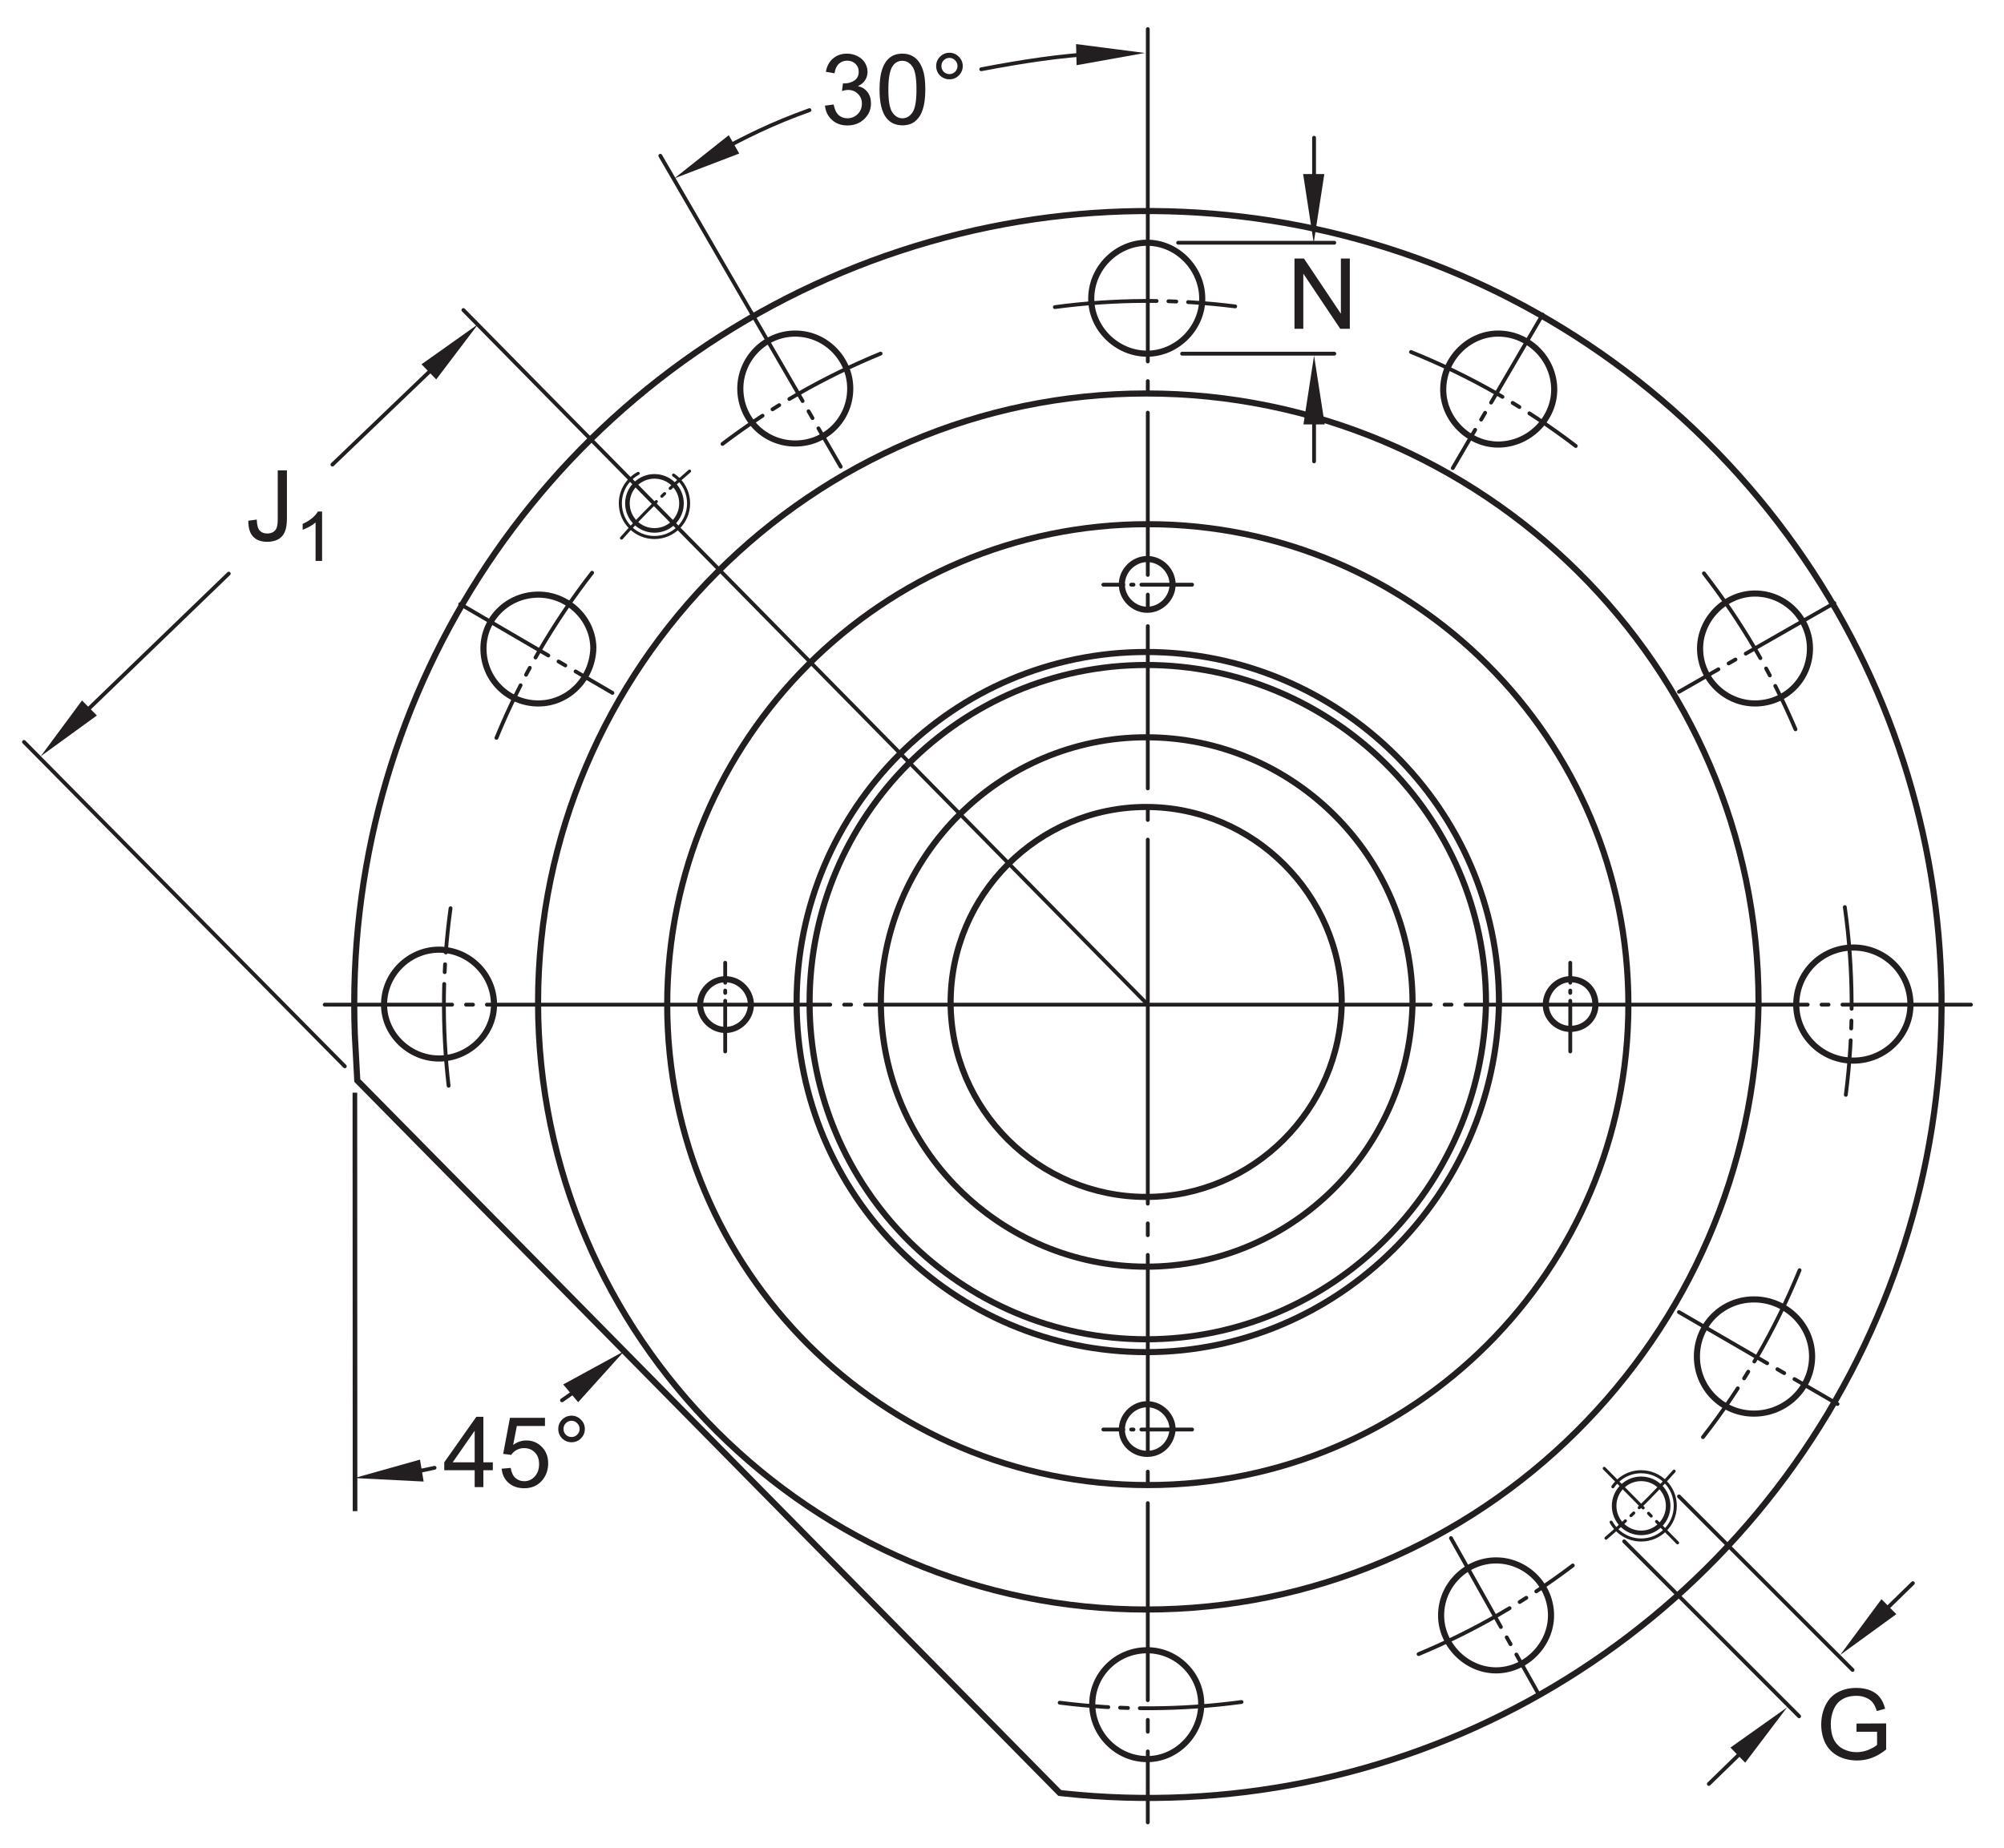 <?xml version="1.0" encoding="UTF-8"?>
<svg xmlns="http://www.w3.org/2000/svg" xmlns:xlink="http://www.w3.org/1999/xlink" width="245pt" height="226pt" viewBox="0 0 245 226" version="1.1">
<defs>
<g>
<symbol overflow="visible" id="glyph0-0">
<path style="stroke:none;" d="M 1.5 0 L 1.5 -7.5 L 7.5 -7.5 L 7.5 0 Z M 1.688 -0.188 L 7.312 -0.188 L 7.312 -7.312 L 1.688 -7.312 Z M 1.688 -0.188 "/>
</symbol>
<symbol overflow="visible" id="glyph0-1">
<path style="stroke:none;" d="M 0.922 0 L 0.922 -8.594 L 2.078 -8.594 L 6.594 -1.844 L 6.594 -8.594 L 7.688 -8.594 L 7.688 0 L 6.516 0 L 2 -6.75 L 2 0 Z M 0.922 0 "/>
</symbol>
<symbol overflow="visible" id="glyph0-2">
<path style="stroke:none;" d="M 0.344 -2.438 L 1.375 -2.578 C 1.395 -1.922 1.516 -1.473 1.734 -1.234 C 1.953 -0.992 2.258 -0.875 2.656 -0.875 C 2.938 -0.875 3.18 -0.938 3.391 -1.062 C 3.598 -1.195 3.738 -1.375 3.812 -1.594 C 3.895 -1.82 3.938 -2.18 3.938 -2.672 L 3.938 -8.594 L 5.062 -8.594 L 5.062 -2.734 C 5.062 -2.016 4.973 -1.457 4.797 -1.062 C 4.629 -0.664 4.359 -0.363 3.984 -0.156 C 3.609 0.039 3.164 0.141 2.656 0.141 C 1.906 0.141 1.328 -0.07 0.922 -0.5 C 0.523 -0.938 0.332 -1.582 0.344 -2.438 Z M 0.344 -2.438 "/>
</symbol>
<symbol overflow="visible" id="glyph0-3">
<path style="stroke:none;" d="M 0.5 -2.266 L 1.562 -2.406 C 1.676 -1.812 1.879 -1.379 2.172 -1.109 C 2.461 -0.848 2.816 -0.719 3.234 -0.719 C 3.734 -0.719 4.156 -0.891 4.5 -1.234 C 4.844 -1.578 5.016 -2.004 5.016 -2.516 C 5.016 -2.992 4.852 -3.391 4.531 -3.703 C 4.219 -4.023 3.816 -4.188 3.328 -4.188 C 3.129 -4.188 2.879 -4.145 2.578 -4.062 L 2.703 -5 C 2.773 -4.988 2.832 -4.984 2.875 -4.984 C 3.32 -4.984 3.723 -5.098 4.078 -5.328 C 4.441 -5.566 4.625 -5.93 4.625 -6.422 C 4.625 -6.805 4.492 -7.125 4.234 -7.375 C 3.973 -7.633 3.633 -7.766 3.219 -7.766 C 2.812 -7.766 2.469 -7.633 2.188 -7.375 C 1.914 -7.113 1.742 -6.727 1.672 -6.219 L 0.609 -6.406 C 0.734 -7.102 1.023 -7.645 1.484 -8.031 C 1.941 -8.426 2.508 -8.625 3.188 -8.625 C 3.656 -8.625 4.086 -8.52 4.484 -8.312 C 4.879 -8.113 5.18 -7.844 5.391 -7.5 C 5.598 -7.156 5.703 -6.785 5.703 -6.391 C 5.703 -6.023 5.602 -5.688 5.406 -5.375 C 5.207 -5.07 4.914 -4.832 4.531 -4.656 C 5.031 -4.539 5.422 -4.297 5.703 -3.922 C 5.984 -3.555 6.125 -3.094 6.125 -2.531 C 6.125 -1.781 5.848 -1.145 5.297 -0.625 C 4.754 -0.102 4.066 0.156 3.234 0.156 C 2.484 0.156 1.859 -0.066 1.359 -0.516 C 0.859 -0.973 0.57 -1.555 0.5 -2.266 Z M 0.5 -2.266 "/>
</symbol>
<symbol overflow="visible" id="glyph0-4">
<path style="stroke:none;" d="M 0.5 -4.234 C 0.5 -5.254 0.602 -6.07 0.812 -6.688 C 1.02 -7.312 1.328 -7.789 1.734 -8.125 C 2.148 -8.457 2.672 -8.625 3.297 -8.625 C 3.754 -8.625 4.156 -8.531 4.5 -8.344 C 4.852 -8.156 5.145 -7.883 5.375 -7.531 C 5.602 -7.188 5.781 -6.766 5.906 -6.266 C 6.031 -5.766 6.094 -5.086 6.094 -4.234 C 6.094 -3.223 5.988 -2.41 5.781 -1.797 C 5.582 -1.18 5.273 -0.703 4.859 -0.359 C 4.453 -0.023 3.93 0.141 3.297 0.141 C 2.473 0.141 1.82 -0.156 1.344 -0.75 C 0.781 -1.457 0.5 -2.617 0.5 -4.234 Z M 1.578 -4.234 C 1.578 -2.828 1.742 -1.891 2.078 -1.422 C 2.41 -0.953 2.816 -0.719 3.297 -0.719 C 3.785 -0.719 4.191 -0.953 4.516 -1.422 C 4.848 -1.891 5.016 -2.828 5.016 -4.234 C 5.016 -5.648 4.848 -6.586 4.516 -7.047 C 4.191 -7.516 3.781 -7.75 3.281 -7.75 C 2.801 -7.75 2.414 -7.547 2.125 -7.141 C 1.758 -6.617 1.578 -5.648 1.578 -4.234 Z M 1.578 -4.234 "/>
</symbol>
<symbol overflow="visible" id="glyph0-5">
<path style="stroke:none;" d="M 0.75 -7.109 C 0.75 -7.555 0.906 -7.938 1.219 -8.25 C 1.539 -8.57 1.926 -8.734 2.375 -8.734 C 2.82 -8.734 3.203 -8.57 3.516 -8.25 C 3.836 -7.938 4 -7.555 4 -7.109 C 4 -6.66 3.836 -6.273 3.516 -5.953 C 3.203 -5.641 2.82 -5.484 2.375 -5.484 C 1.926 -5.484 1.539 -5.641 1.219 -5.953 C 0.906 -6.273 0.75 -6.66 0.75 -7.109 Z M 1.391 -7.109 C 1.391 -6.836 1.484 -6.602 1.672 -6.406 C 1.867 -6.219 2.102 -6.125 2.375 -6.125 C 2.645 -6.125 2.875 -6.219 3.062 -6.406 C 3.258 -6.602 3.359 -6.836 3.359 -7.109 C 3.359 -7.391 3.258 -7.625 3.062 -7.812 C 2.875 -8.008 2.645 -8.109 2.375 -8.109 C 2.102 -8.109 1.867 -8.008 1.672 -7.812 C 1.484 -7.625 1.391 -7.391 1.391 -7.109 Z M 1.391 -7.109 "/>
</symbol>
<symbol overflow="visible" id="glyph0-6">
<path style="stroke:none;" d="M 3.875 0 L 3.875 -2.062 L 0.156 -2.062 L 0.156 -3.031 L 4.078 -8.594 L 4.938 -8.594 L 4.938 -3.031 L 6.094 -3.031 L 6.094 -2.062 L 4.938 -2.062 L 4.938 0 Z M 3.875 -3.031 L 3.875 -6.891 L 1.188 -3.031 Z M 3.875 -3.031 "/>
</symbol>
<symbol overflow="visible" id="glyph0-7">
<path style="stroke:none;" d="M 0.5 -2.25 L 1.609 -2.344 C 1.691 -1.801 1.879 -1.395 2.172 -1.125 C 2.473 -0.852 2.836 -0.719 3.266 -0.719 C 3.766 -0.719 4.191 -0.91 4.547 -1.297 C 4.898 -1.68 5.078 -2.188 5.078 -2.812 C 5.078 -3.414 4.906 -3.891 4.562 -4.234 C 4.227 -4.586 3.785 -4.766 3.234 -4.766 C 2.898 -4.766 2.594 -4.688 2.312 -4.531 C 2.039 -4.375 1.828 -4.176 1.672 -3.938 L 0.688 -4.062 L 1.516 -8.469 L 5.797 -8.469 L 5.797 -7.469 L 2.359 -7.469 L 1.906 -5.156 C 2.414 -5.52 2.953 -5.703 3.516 -5.703 C 4.266 -5.703 4.895 -5.441 5.406 -4.922 C 5.926 -4.398 6.188 -3.727 6.188 -2.906 C 6.188 -2.133 5.961 -1.461 5.516 -0.891 C 4.961 -0.203 4.211 0.141 3.266 0.141 C 2.484 0.141 1.844 -0.078 1.344 -0.516 C 0.852 -0.953 0.57 -1.531 0.5 -2.25 Z M 0.5 -2.25 "/>
</symbol>
<symbol overflow="visible" id="glyph0-8">
<path style="stroke:none;" d="M 4.953 -3.375 L 4.953 -4.375 L 8.578 -4.391 L 8.578 -1.203 C 8.023 -0.754 7.453 -0.414 6.859 -0.188 C 6.266 0.031 5.656 0.141 5.031 0.141 C 4.188 0.141 3.414 -0.035 2.719 -0.391 C 2.031 -0.754 1.508 -1.273 1.156 -1.953 C 0.812 -2.641 0.641 -3.406 0.641 -4.25 C 0.641 -5.094 0.812 -5.875 1.156 -6.594 C 1.508 -7.32 2.016 -7.859 2.672 -8.203 C 3.328 -8.555 4.082 -8.734 4.938 -8.734 C 5.562 -8.734 6.125 -8.633 6.625 -8.438 C 7.125 -8.238 7.516 -7.957 7.797 -7.594 C 8.086 -7.238 8.305 -6.77 8.453 -6.188 L 7.438 -5.906 C 7.301 -6.344 7.133 -6.688 6.938 -6.938 C 6.75 -7.188 6.477 -7.383 6.125 -7.531 C 5.77 -7.688 5.379 -7.766 4.953 -7.766 C 4.43 -7.766 3.977 -7.688 3.594 -7.531 C 3.219 -7.375 2.91 -7.164 2.672 -6.906 C 2.441 -6.645 2.266 -6.359 2.141 -6.047 C 1.922 -5.516 1.812 -4.941 1.812 -4.328 C 1.812 -3.555 1.941 -2.91 2.203 -2.391 C 2.473 -1.879 2.859 -1.5 3.359 -1.25 C 3.859 -1 4.395 -0.875 4.969 -0.875 C 5.457 -0.875 5.938 -0.969 6.406 -1.156 C 6.875 -1.352 7.227 -1.555 7.469 -1.766 L 7.469 -3.375 Z M 4.953 -3.375 "/>
</symbol>
<symbol overflow="visible" id="glyph1-0">
<path style="stroke:none;" d="M 1.125 0 L 1.125 -5.25 L 5.625 -5.25 L 5.625 0 Z M 1.266 -0.125 L 5.484 -0.125 L 5.484 -5.125 L 1.266 -5.125 Z M 1.266 -0.125 "/>
</symbol>
<symbol overflow="visible" id="glyph1-1">
<path style="stroke:none;" d="M 3.359 0 L 2.562 0 L 2.562 -4.703 C 2.375 -4.535 2.125 -4.363 1.812 -4.188 C 1.5 -4.02 1.223 -3.895 0.984 -3.812 L 0.984 -4.531 C 1.422 -4.727 1.805 -4.961 2.141 -5.234 C 2.473 -5.516 2.707 -5.785 2.844 -6.047 L 3.359 -6.047 Z M 3.359 0 "/>
</symbol>
</g>
</defs>
<g id="surface1">
<path style="fill:none;stroke-width:7.48;stroke-linecap:butt;stroke-linejoin:miter;stroke:rgb(13.73%,12.16%,12.549%);stroke-opacity:1;stroke-miterlimit:10;" d="M 815.703 1031.445 C 815.703 1355.938 1078.75 1618.984 1403.242 1618.984 C 1727.734 1618.984 1990.781 1355.938 1990.781 1031.445 C 1990.781 706.992 1727.734 443.945 1403.242 443.945 C 1078.75 443.945 815.703 706.992 815.703 1031.445 Z M 815.703 1031.445 " transform="matrix(0.1,0,0,-0.1,0,226)"/>
<path style="fill:none;stroke-width:7.48;stroke-linecap:butt;stroke-linejoin:miter;stroke:rgb(13.73%,12.16%,12.549%);stroke-opacity:1;stroke-miterlimit:10;" d="M 2149.922 1034.023 C 2149.922 1445.977 1810.664 1778.828 1401.328 1778.828 C 993.203 1778.828 657.812 1443.438 657.812 1034.023 C 657.812 624.688 993.203 291.758 1401.328 291.758 C 1810.664 291.758 2144.844 624.688 2149.922 1034.023 " transform="matrix(0.1,0,0,-0.1,0,226)"/>
<path style="fill:none;stroke-width:7.48;stroke-linecap:butt;stroke-linejoin:miter;stroke:rgb(13.73%,12.16%,12.549%);stroke-opacity:1;stroke-miterlimit:10;" d="M 1832.617 1034.023 C 1832.617 1271.445 1636.367 1462.695 1401.367 1462.695 C 1165.117 1462.695 973.906 1270.195 973.906 1034.023 C 973.906 799.023 1165.117 606.523 1401.367 606.523 C 1636.367 606.523 1828.828 799.023 1832.617 1034.023 " transform="matrix(0.1,0,0,-0.1,0,226)"/>
<path style="fill:none;stroke-width:7.48;stroke-linecap:butt;stroke-linejoin:miter;stroke:rgb(13.73%,12.16%,12.549%);stroke-opacity:1;stroke-miterlimit:10;" d="M 1816.719 1033.906 C 1816.719 1262.617 1627.734 1446.797 1401.445 1446.797 C 1173.945 1446.797 989.766 1261.406 989.766 1033.906 C 989.766 807.617 1173.945 622.227 1401.445 622.227 C 1627.734 622.227 1813.086 807.617 1816.719 1033.906 " transform="matrix(0.1,0,0,-0.1,0,226)"/>
<path style="fill:none;stroke-width:7.48;stroke-linecap:butt;stroke-linejoin:miter;stroke:rgb(13.73%,12.16%,12.549%);stroke-opacity:1;stroke-miterlimit:10;" d="M 1726.914 1034.062 C 1726.914 1213.711 1579.57 1358.398 1401.289 1358.398 C 1222.969 1358.398 1076.914 1212.422 1076.914 1034.062 C 1076.914 855.742 1222.969 711.016 1401.289 711.016 C 1579.57 711.016 1724.336 855.742 1726.914 1034.062 " transform="matrix(0.1,0,0,-0.1,0,226)"/>
<path style="fill:none;stroke-width:7.48;stroke-linecap:butt;stroke-linejoin:miter;stroke:rgb(13.73%,12.16%,12.549%);stroke-opacity:1;stroke-miterlimit:10;" d="M 1640.312 1034.062 C 1640.312 1165.898 1531.797 1273.164 1401.328 1273.164 C 1269.453 1273.164 1162.188 1165.898 1162.188 1034.062 C 1162.188 903.594 1269.453 796.328 1401.328 796.328 C 1531.797 796.328 1639.023 903.594 1640.312 1034.062 " transform="matrix(0.1,0,0,-0.1,0,226)"/>
<path style="fill:none;stroke-width:4.68;stroke-linecap:round;stroke-linejoin:miter;stroke:rgb(13.73%,12.16%,12.549%);stroke-opacity:1;stroke-dasharray:124.72,14.46,9.64,14.46;stroke-miterlimit:10;" d="M 562.617 1521.25 L 748.672 1412.695 " transform="matrix(0.1,0,0,-0.1,0,226)"/>
<path style="fill:none;stroke-width:4.68;stroke-linecap:round;stroke-linejoin:miter;stroke:rgb(13.73%,12.16%,12.549%);stroke-opacity:1;stroke-dasharray:124.72,14.46,9.64,14.46;stroke-miterlimit:10;" d="M 918.672 1877.461 L 1027.812 1689.258 " transform="matrix(0.1,0,0,-0.1,0,226)"/>
<path style="fill:none;stroke-width:4.68;stroke-linecap:round;stroke-linejoin:miter;stroke:rgb(13.73%,12.16%,12.549%);stroke-opacity:1;stroke-miterlimit:10;" d="M 807.266 2069.531 L 918.672 1877.461 " transform="matrix(0.1,0,0,-0.1,0,226)"/>
<path style="fill:none;stroke-width:4.68;stroke-linecap:round;stroke-linejoin:miter;stroke:rgb(13.73%,12.16%,12.549%);stroke-opacity:1;stroke-dasharray:124.72,14.46,9.64,14.46;stroke-miterlimit:10;" d="M 1885.938 1875.312 L 1776.094 1687.617 " transform="matrix(0.1,0,0,-0.1,0,226)"/>
<path style="fill:none;stroke-width:4.68;stroke-linecap:round;stroke-linejoin:miter;stroke:rgb(13.73%,12.16%,12.549%);stroke-opacity:1;stroke-dasharray:124.72,14.46,9.64,14.46;stroke-miterlimit:10;" d="M 2242.578 1522.539 L 2052.578 1413.984 " transform="matrix(0.1,0,0,-0.1,0,226)"/>
<path style="fill:none;stroke-width:4.68;stroke-linecap:round;stroke-linejoin:miter;stroke:rgb(13.73%,12.16%,12.549%);stroke-opacity:1;stroke-dasharray:124.72,14.46,9.64,14.46;stroke-miterlimit:10;" d="M 2052.578 655.469 L 2246.445 543.047 " transform="matrix(0.1,0,0,-0.1,0,226)"/>
<path style="fill:none;stroke-width:4.68;stroke-linecap:round;stroke-linejoin:miter;stroke:rgb(13.73%,12.16%,12.549%);stroke-opacity:1;stroke-dasharray:124.72,14.46,9.64,14.46;stroke-miterlimit:10;" d="M 1773.867 379.102 L 1881.523 187.422 " transform="matrix(0.1,0,0,-0.1,0,226)"/>
<path style="fill:none;stroke-width:7.48;stroke-linecap:butt;stroke-linejoin:miter;stroke:rgb(13.73%,12.16%,12.549%);stroke-opacity:1;stroke-miterlimit:10;" d="M 1039.453 1784.844 C 1039.453 1821.055 1009.727 1852.07 972.227 1852.07 C 934.766 1852.07 905.078 1821.055 905.078 1784.844 C 905.078 1747.383 934.766 1717.656 972.227 1717.656 C 1009.727 1717.656 1039.453 1747.383 1039.453 1784.844 " transform="matrix(0.1,0,0,-0.1,0,226)"/>
<path style="fill:none;stroke-width:7.48;stroke-linecap:butt;stroke-linejoin:miter;stroke:rgb(13.73%,12.16%,12.549%);stroke-opacity:1;stroke-miterlimit:10;" d="M 725.391 1466.992 C 725.391 1503.164 694.453 1532.852 658.242 1532.852 C 620.742 1532.852 591.055 1503.164 591.055 1466.992 C 591.055 1429.492 620.742 1399.766 658.242 1399.766 C 694.453 1399.766 724.102 1429.492 725.391 1466.992 " transform="matrix(0.1,0,0,-0.1,0,226)"/>
<path style="fill:none;stroke-width:7.48;stroke-linecap:butt;stroke-linejoin:miter;stroke:rgb(13.73%,12.16%,12.549%);stroke-opacity:1;stroke-miterlimit:10;" d="M 603.945 1031.445 C 603.945 1068.945 572.93 1098.672 536.719 1098.672 C 500.547 1098.672 469.531 1068.945 469.531 1031.445 C 469.531 995.312 500.547 965.586 536.719 965.586 C 572.93 965.586 603.945 995.312 603.945 1031.445 " transform="matrix(0.1,0,0,-0.1,0,226)"/>
<path style="fill:none;stroke-width:7.48;stroke-linecap:butt;stroke-linejoin:miter;stroke:rgb(13.73%,12.16%,12.549%);stroke-opacity:1;stroke-miterlimit:10;" d="M 1468.555 176.016 C 1468.555 212.227 1438.711 241.953 1402.539 241.953 C 1365.156 241.953 1335.352 212.227 1335.352 176.016 C 1335.352 139.844 1365.156 108.828 1402.539 108.828 C 1438.711 108.828 1468.555 139.844 1468.555 176.016 " transform="matrix(0.1,0,0,-0.1,0,226)"/>
<path style="fill:none;stroke-width:7.48;stroke-linecap:butt;stroke-linejoin:miter;stroke:rgb(13.73%,12.16%,12.549%);stroke-opacity:1;stroke-miterlimit:10;" d="M 1896.211 284.57 C 1896.211 322.031 1865.195 351.797 1829.023 351.797 C 1792.812 351.797 1761.836 322.031 1761.836 284.57 C 1761.836 248.398 1792.812 217.344 1829.023 217.344 C 1865.195 217.344 1896.211 248.398 1896.211 284.57 " transform="matrix(0.1,0,0,-0.1,0,226)"/>
<path style="fill:none;stroke-width:7.48;stroke-linecap:butt;stroke-linejoin:miter;stroke:rgb(13.73%,12.16%,12.549%);stroke-opacity:1;stroke-miterlimit:10;" d="M 2215.391 601.133 C 2215.391 639.961 2183.125 670.977 2144.297 670.977 C 2105.547 670.977 2074.57 639.961 2074.57 601.133 C 2074.57 562.422 2105.547 531.328 2144.297 531.328 C 2183.125 531.328 2215.391 562.422 2215.391 601.133 " transform="matrix(0.1,0,0,-0.1,0,226)"/>
<path style="fill:none;stroke-width:7.48;stroke-linecap:butt;stroke-linejoin:miter;stroke:rgb(13.73%,12.16%,12.549%);stroke-opacity:1;stroke-miterlimit:10;" d="M 2335.625 1031.445 C 2335.625 1070.234 2304.609 1101.289 2265.82 1101.289 C 2227.031 1101.289 2196.016 1070.234 2196.016 1031.445 C 2196.016 994.023 2227.031 963.008 2265.82 963.008 C 2304.609 963.008 2335.625 994.023 2335.625 1031.445 " transform="matrix(0.1,0,0,-0.1,0,226)"/>
<path style="fill:none;stroke-width:7.48;stroke-linecap:butt;stroke-linejoin:miter;stroke:rgb(13.73%,12.16%,12.549%);stroke-opacity:1;stroke-miterlimit:10;" d="M 2212.773 1466.992 C 2212.773 1503.164 2183.125 1534.18 2145.586 1534.18 C 2109.414 1534.18 2078.438 1503.164 2078.438 1466.992 C 2078.438 1429.492 2109.414 1399.766 2145.586 1399.766 C 2183.125 1399.766 2212.773 1429.492 2212.773 1466.992 " transform="matrix(0.1,0,0,-0.1,0,226)"/>
<path style="fill:none;stroke-width:7.48;stroke-linecap:butt;stroke-linejoin:miter;stroke:rgb(13.73%,12.16%,12.549%);stroke-opacity:1;stroke-miterlimit:10;" d="M 1900.117 1783.555 C 1900.117 1821.055 1869.062 1852.07 1831.562 1852.07 C 1795.43 1852.07 1764.414 1821.055 1764.414 1783.555 C 1764.414 1747.383 1795.43 1716.367 1831.562 1716.367 C 1869.062 1716.367 1900.117 1747.383 1900.117 1783.555 " transform="matrix(0.1,0,0,-0.1,0,226)"/>
<path style="fill:none;stroke-width:7.48;stroke-linecap:butt;stroke-linejoin:miter;stroke:rgb(13.73%,12.16%,12.549%);stroke-opacity:1;stroke-miterlimit:10;" d="M 1469.805 1894.727 C 1469.805 1932.188 1438.711 1963.164 1402.539 1963.164 C 1365.117 1963.164 1334.102 1932.188 1334.102 1894.727 C 1334.102 1858.555 1365.117 1827.5 1402.539 1827.5 C 1438.711 1827.5 1469.805 1858.555 1469.805 1894.727 " transform="matrix(0.1,0,0,-0.1,0,226)"/>
<path style="fill:none;stroke-width:7.48;stroke-linecap:butt;stroke-linejoin:miter;stroke:rgb(13.73%,12.16%,12.549%);stroke-opacity:1;stroke-miterlimit:10;" d="M 1433.555 1545.352 C 1433.555 1562.148 1419.375 1576.367 1402.539 1576.367 C 1385.781 1576.367 1371.523 1562.148 1371.523 1545.352 C 1371.523 1528.594 1385.781 1514.336 1402.539 1514.336 C 1419.375 1514.336 1433.555 1528.594 1433.555 1545.352 " transform="matrix(0.1,0,0,-0.1,0,226)"/>
<path style="fill:none;stroke-width:7.48;stroke-linecap:butt;stroke-linejoin:miter;stroke:rgb(13.73%,12.16%,12.549%);stroke-opacity:1;stroke-miterlimit:10;" d="M 918.008 1031.445 C 918.008 1048.32 903.75 1062.539 886.953 1062.539 C 870.156 1062.539 855.938 1048.32 855.938 1031.445 C 855.938 1014.727 870.156 1000.508 886.953 1000.508 C 903.75 1000.508 918.008 1014.727 918.008 1031.445 " transform="matrix(0.1,0,0,-0.1,0,226)"/>
<path style="fill:none;stroke-width:7.48;stroke-linecap:butt;stroke-linejoin:miter;stroke:rgb(13.73%,12.16%,12.549%);stroke-opacity:1;stroke-miterlimit:10;" d="M 1950.508 1031.445 C 1950.508 1049.609 1937.578 1062.539 1919.453 1062.539 C 1903.984 1062.539 1889.805 1048.32 1889.805 1031.445 C 1889.805 1014.727 1903.984 1001.797 1919.453 1001.797 C 1937.578 1001.797 1950.508 1014.727 1950.508 1031.445 " transform="matrix(0.1,0,0,-0.1,0,226)"/>
<path style="fill:none;stroke-width:7.48;stroke-linecap:butt;stroke-linejoin:miter;stroke:rgb(13.73%,12.16%,12.549%);stroke-opacity:1;stroke-miterlimit:10;" d="M 1433.555 511.797 C 1433.555 528.594 1419.375 542.812 1402.539 542.812 C 1385.781 542.812 1371.523 528.594 1371.523 511.797 C 1371.523 495 1385.781 482.109 1402.539 482.109 C 1419.375 482.109 1432.266 495 1433.555 511.797 " transform="matrix(0.1,0,0,-0.1,0,226)"/>
<path style="fill:none;stroke-width:4.68;stroke-linecap:round;stroke-linejoin:miter;stroke:rgb(13.73%,12.16%,12.549%);stroke-opacity:1;stroke-dasharray:124.72,14.46,9.64,14.46;stroke-miterlimit:10;" d="M 1289.609 1884.453 C 1362.734 1894.219 1436.875 1894.492 1510.078 1885.312 " transform="matrix(0.1,0,0,-0.1,0,226)"/>
<path style="fill:none;stroke-width:4.68;stroke-linecap:round;stroke-linejoin:miter;stroke:rgb(13.73%,12.16%,12.549%);stroke-opacity:1;stroke-dasharray:124.72,14.46,9.64,14.46;stroke-miterlimit:10;" d="M 1076.562 1827.578 C 1007.617 1799.258 942.695 1762.188 883.281 1717.148 " transform="matrix(0.1,0,0,-0.1,0,226)"/>
<path style="fill:none;stroke-width:4.68;stroke-linecap:round;stroke-linejoin:miter;stroke:rgb(13.73%,12.16%,12.549%);stroke-opacity:1;stroke-dasharray:124.72,14.46,9.64,14.46;stroke-miterlimit:10;" d="M 723.867 1559.609 C 675.859 1497.852 636.562 1430 606.953 1357.695 " transform="matrix(0.1,0,0,-0.1,0,226)"/>
<path style="fill:none;stroke-width:4.68;stroke-linecap:round;stroke-linejoin:miter;stroke:rgb(13.73%,12.16%,12.549%);stroke-opacity:1;stroke-dasharray:124.72,14.46,9.64,14.46;stroke-miterlimit:10;" d="M 548.438 932.227 C 540.078 1004.414 540.859 1077.305 550.82 1149.297 " transform="matrix(0.1,0,0,-0.1,0,226)"/>
<path style="fill:none;stroke-width:4.68;stroke-linecap:round;stroke-linejoin:miter;stroke:rgb(13.73%,12.16%,12.549%);stroke-opacity:1;stroke-dasharray:124.72,14.46,9.64,14.46;stroke-miterlimit:10;" d="M 1517.852 178.672 C 1444.023 168.75 1369.336 168.438 1295.508 177.812 " transform="matrix(0.1,0,0,-0.1,0,226)"/>
<path style="fill:none;stroke-width:4.68;stroke-linecap:round;stroke-linejoin:miter;stroke:rgb(13.73%,12.16%,12.549%);stroke-opacity:1;stroke-dasharray:124.72,14.46,9.64,14.46;stroke-miterlimit:10;" d="M 1734.297 237.227 C 1801.484 265.234 1864.844 301.68 1922.852 345.625 " transform="matrix(0.1,0,0,-0.1,0,226)"/>
<path style="fill:none;stroke-width:4.68;stroke-linecap:round;stroke-linejoin:miter;stroke:rgb(13.73%,12.16%,12.549%);stroke-opacity:1;stroke-dasharray:124.72,14.46,9.64,14.46;stroke-miterlimit:10;" d="M 2200.078 706.719 C 2170.234 633.555 2130.586 564.922 2081.953 502.539 " transform="matrix(0.1,0,0,-0.1,0,226)"/>
<path style="fill:none;stroke-width:4.68;stroke-linecap:round;stroke-linejoin:miter;stroke:rgb(13.73%,12.16%,12.549%);stroke-opacity:1;stroke-dasharray:124.72,14.46,9.64,14.46;stroke-miterlimit:10;" d="M 2255.391 1150.742 C 2266.094 1074.531 2266.445 997.422 2256.602 921.133 " transform="matrix(0.1,0,0,-0.1,0,226)"/>
<path style="fill:none;stroke-width:4.68;stroke-linecap:round;stroke-linejoin:miter;stroke:rgb(13.73%,12.16%,12.549%);stroke-opacity:1;stroke-dasharray:124.72,14.46,9.64,14.46;stroke-miterlimit:10;" d="M 2083.125 1558.906 C 2128.555 1500.352 2166.133 1436.328 2195.078 1368.164 " transform="matrix(0.1,0,0,-0.1,0,226)"/>
<path style="fill:none;stroke-width:4.68;stroke-linecap:round;stroke-linejoin:miter;stroke:rgb(13.73%,12.16%,12.549%);stroke-opacity:1;stroke-dasharray:124.72,14.46,9.64,14.46;stroke-miterlimit:10;" d="M 1725 1829.57 C 1797.07 1800.508 1864.766 1761.875 1926.445 1714.609 " transform="matrix(0.1,0,0,-0.1,0,226)"/>
<path style="fill:none;stroke-width:4.68;stroke-linecap:round;stroke-linejoin:miter;stroke:rgb(13.73%,12.16%,12.549%);stroke-opacity:1;stroke-dasharray:240.94,24.09,14.46,24.09;stroke-miterlimit:10;" d="M 1403.242 1028.984 L 1403.242 31.445 " transform="matrix(0.1,0,0,-0.1,0,226)"/>
<path style="fill:none;stroke-width:4.68;stroke-linecap:round;stroke-linejoin:miter;stroke:rgb(13.73%,12.16%,12.549%);stroke-opacity:1;stroke-dasharray:198.43,24.09,14.46,24.09;stroke-miterlimit:10;" d="M 1403.242 1034.805 L 1403.242 2003.086 " transform="matrix(0.1,0,0,-0.1,0,226)"/>
<path style="fill:none;stroke-width:4.68;stroke-linecap:round;stroke-linejoin:miter;stroke:rgb(13.73%,12.16%,12.549%);stroke-opacity:1;stroke-miterlimit:10;" d="M 1403.242 2000.312 L 1403.242 2224.414 " transform="matrix(0.1,0,0,-0.1,0,226)"/>
<path style="fill:none;stroke-width:4.68;stroke-linecap:round;stroke-linejoin:miter;stroke:rgb(13.73%,12.16%,12.549%);stroke-opacity:1;stroke-dasharray:62.36,17.01,8.5,17.01,283.46;stroke-miterlimit:10;" d="M 2147.617 1031.445 L 2409.648 1031.445 " transform="matrix(0.1,0,0,-0.1,0,226)"/>
<path style="fill:none;stroke-width:4.68;stroke-linecap:round;stroke-linejoin:miter;stroke:rgb(13.73%,12.16%,12.549%);stroke-opacity:1;stroke-dasharray:345.83,17.01,8.5,17.01,3571.65;stroke-miterlimit:10;" d="M 1403.242 1031.445 L 2147.617 1031.445 " transform="matrix(0.1,0,0,-0.1,0,226)"/>
<path style="fill:none;stroke-width:4.68;stroke-linecap:round;stroke-linejoin:miter;stroke:rgb(13.73%,12.16%,12.549%);stroke-opacity:1;stroke-dasharray:62.36,17.01,8.5,17.01,283.46;stroke-miterlimit:10;" d="M 657.617 1031.445 L 396.992 1031.445 " transform="matrix(0.1,0,0,-0.1,0,226)"/>
<path style="fill:none;stroke-width:4.68;stroke-linecap:round;stroke-linejoin:miter;stroke:rgb(13.73%,12.16%,12.549%);stroke-opacity:1;stroke-dasharray:345.83,17.01,8.5,17.01,3571.65;stroke-miterlimit:10;" d="M 1403.398 1031.445 L 657.617 1031.445 " transform="matrix(0.1,0,0,-0.1,0,226)"/>
<path style="fill:none;stroke-width:5.67;stroke-linecap:butt;stroke-linejoin:miter;stroke:rgb(13.73%,12.16%,12.549%);stroke-opacity:1;stroke-miterlimit:10;" d="M 433.867 923.789 L 434.062 412.031 " transform="matrix(0.1,0,0,-0.1,0,226)"/>
<path style="fill:none;stroke-width:4.68;stroke-linecap:round;stroke-linejoin:miter;stroke:rgb(13.73%,12.16%,12.549%);stroke-opacity:1;stroke-miterlimit:10;" d="M 531.289 465.078 C 514.766 461.328 497.5 458.125 480.117 456.016 " transform="matrix(0.1,0,0,-0.1,0,226)"/>
<path style="fill:none;stroke-width:4.68;stroke-linecap:round;stroke-linejoin:miter;stroke:rgb(13.73%,12.16%,12.549%);stroke-opacity:1;stroke-miterlimit:10;" d="M 726.055 577.266 C 712.695 566.172 698.711 555.43 687.07 547.578 " transform="matrix(0.1,0,0,-0.1,0,226)"/>
<path style="fill:none;stroke-width:4.68;stroke-linecap:round;stroke-linejoin:miter;stroke:rgb(13.73%,12.16%,12.549%);stroke-opacity:1;stroke-miterlimit:10;" d="M 1199.609 2175.312 C 1251.914 2185.273 1295.039 2191.797 1342.773 2194.609 " transform="matrix(0.1,0,0,-0.1,0,226)"/>
<path style="fill:none;stroke-width:4.68;stroke-linecap:round;stroke-linejoin:miter;stroke:rgb(13.73%,12.16%,12.549%);stroke-opacity:1;stroke-miterlimit:10;" d="M 872.461 2071.406 C 910.039 2092.07 944.141 2109.141 989.609 2125.312 " transform="matrix(0.1,0,0,-0.1,0,226)"/>
<path style="fill:none;stroke-width:4.68;stroke-linecap:round;stroke-linejoin:miter;stroke:rgb(13.73%,12.16%,12.549%);stroke-opacity:1;stroke-miterlimit:10;" d="M 1403.242 1031.445 L 566.523 1880.859 " transform="matrix(0.1,0,0,-0.1,0,226)"/>
<path style="fill:none;stroke-width:4.68;stroke-linecap:round;stroke-linejoin:miter;stroke:rgb(13.73%,12.16%,12.549%);stroke-opacity:1;stroke-miterlimit:10;" d="M 279.688 1558.555 L 84.57 1370.195 " transform="matrix(0.1,0,0,-0.1,0,226)"/>
<path style="fill:none;stroke-width:4.68;stroke-linecap:round;stroke-linejoin:miter;stroke:rgb(13.73%,12.16%,12.549%);stroke-opacity:1;stroke-miterlimit:10;" d="M 550.938 1830.391 L 406.406 1691.875 " transform="matrix(0.1,0,0,-0.1,0,226)"/>
<path style="fill:none;stroke-width:4.68;stroke-linecap:round;stroke-linejoin:miter;stroke:rgb(13.73%,12.16%,12.549%);stroke-opacity:1;stroke-miterlimit:10;" d="M 1440.352 1963.164 L 1631.25 1963.164 " transform="matrix(0.1,0,0,-0.1,0,226)"/>
<path style="fill:none;stroke-width:4.68;stroke-linecap:round;stroke-linejoin:miter;stroke:rgb(13.73%,12.16%,12.549%);stroke-opacity:1;stroke-miterlimit:10;" d="M 1445.195 1827.5 L 1631.25 1827.5 " transform="matrix(0.1,0,0,-0.1,0,226)"/>
<path style="fill:none;stroke-width:4.68;stroke-linecap:round;stroke-linejoin:miter;stroke:rgb(13.73%,12.16%,12.549%);stroke-opacity:1;stroke-miterlimit:10;" d="M 1606.523 2013.047 L 1606.523 2091.562 " transform="matrix(0.1,0,0,-0.1,0,226)"/>
<path style="fill:none;stroke-width:4.68;stroke-linecap:round;stroke-linejoin:miter;stroke:rgb(13.73%,12.16%,12.549%);stroke-opacity:1;stroke-miterlimit:10;" d="M 1606.523 1695.82 L 1606.523 1792.5 " transform="matrix(0.1,0,0,-0.1,0,226)"/>
<path style="fill:none;stroke-width:7.48;stroke-linecap:butt;stroke-linejoin:miter;stroke:rgb(13.73%,12.16%,12.549%);stroke-opacity:1;stroke-miterlimit:10;" d="M 1299.492 66.953 C 1703.32 23.555 2089.375 234.531 2270.977 597.773 C 2452.539 961.016 2389.492 1396.445 2112.539 1693.281 C 1835.469 1990.195 1405.391 2083.164 1030.508 1927.148 C 655.586 1771.094 418.438 1400.547 433.789 994.766 L 436.797 938.672 L 1295.547 67.461 Z M 1299.492 66.953 " transform="matrix(0.1,0,0,-0.1,0,226)"/>
<path style="fill:none;stroke-width:4.68;stroke-linecap:round;stroke-linejoin:miter;stroke:rgb(13.73%,12.16%,12.549%);stroke-opacity:1;stroke-miterlimit:10;" d="M 421.562 956.016 L 29.336 1352.695 " transform="matrix(0.1,0,0,-0.1,0,226)"/>
<path style=" stroke:none;fill-rule:nonzero;fill:rgb(13.73%,12.16%,12.549%);fill-opacity:1;" d="M 159.355 51.898 L 160.652 43.48 L 161.953 51.898 "/>
<path style=" stroke:none;fill-rule:nonzero;fill:rgb(13.73%,12.16%,12.549%);fill-opacity:1;" d="M 159.316 21.285 L 160.609 29.707 L 161.906 21.285 "/>
<path style=" stroke:none;fill-rule:nonzero;fill:rgb(13.73%,12.16%,12.549%);fill-opacity:1;" d="M 131.555 5.391 L 139.969 6.477 L 131.621 7.973 "/>
<path style=" stroke:none;fill-rule:nonzero;fill:rgb(13.73%,12.16%,12.549%);fill-opacity:1;" d="M 51.531 44.551 L 58.449 39.641 L 53.332 46.398 "/>
<path style=" stroke:none;fill-rule:nonzero;fill:rgb(13.73%,12.16%,12.549%);fill-opacity:1;" d="M 11.844 87.496 L 4.98 92.48 L 10.027 85.66 "/>
<path style="fill:none;stroke-width:4.68;stroke-linecap:round;stroke-linejoin:miter;stroke:rgb(13.73%,12.16%,12.549%);stroke-opacity:1;stroke-miterlimit:10;" d="M 2338.594 323.984 L 2284.492 271.211 " transform="matrix(0.1,0,0,-0.1,0,226)"/>
<path style="fill:none;stroke-width:4.68;stroke-linecap:round;stroke-linejoin:miter;stroke:rgb(13.73%,12.16%,12.549%);stroke-opacity:1;stroke-miterlimit:10;" d="M 2151.211 138.828 L 2089.141 78.438 " transform="matrix(0.1,0,0,-0.1,0,226)"/>
<path style=" stroke:none;fill-rule:nonzero;fill:rgb(13.73%,12.16%,12.549%);fill-opacity:1;" d="M 211.555 213.707 L 218.477 208.797 L 213.359 215.555 "/>
<path style=" stroke:none;fill-rule:nonzero;fill:rgb(13.73%,12.16%,12.549%);fill-opacity:1;" d="M 231.836 197.391 L 224.973 202.379 L 230.02 195.559 "/>
<path style=" stroke:none;fill-rule:nonzero;fill:rgb(13.73%,12.16%,12.549%);fill-opacity:1;" d="M 90.375 18.773 L 82.453 21.809 L 89.094 16.531 "/>
<path style=" stroke:none;fill-rule:nonzero;fill:rgb(13.73%,12.16%,12.549%);fill-opacity:1;" d="M 51.793 181.176 L 43.324 180.746 L 51.348 178.492 "/>
<path style=" stroke:none;fill-rule:nonzero;fill:rgb(13.73%,12.16%,12.549%);fill-opacity:1;" d="M 68.855 169.301 L 76.301 165.238 L 70.684 171.473 "/>
<g style="fill:rgb(13.73%,12.16%,12.549%);fill-opacity:1;">
  <use xlink:href="#glyph0-1" x="157.336" y="40.208"/>
</g>
<g style="fill:rgb(13.73%,12.16%,12.549%);fill-opacity:1;">
  <use xlink:href="#glyph0-2" x="30.016" y="66.116"/>
</g>
<g style="fill:rgb(13.73%,12.16%,12.549%);fill-opacity:1;">
  <use xlink:href="#glyph1-1" x="36.018" y="68.595"/>
</g>
<g style="fill:rgb(13.73%,12.16%,12.549%);fill-opacity:1;">
  <use xlink:href="#glyph0-3" x="100.357" y="15.185"/>
  <use xlink:href="#glyph0-4" x="107.029" y="15.185"/>
  <use xlink:href="#glyph0-5" x="113.701" y="15.185"/>
</g>
<g style="fill:rgb(13.73%,12.16%,12.549%);fill-opacity:1;">
  <use xlink:href="#glyph0-6" x="54.157" y="181.853"/>
  <use xlink:href="#glyph0-7" x="60.829" y="181.853"/>
  <use xlink:href="#glyph0-5" x="67.501" y="181.853"/>
</g>
<path style="fill:none;stroke-width:4.68;stroke-linecap:round;stroke-linejoin:miter;stroke:rgb(13.73%,12.16%,12.549%);stroke-opacity:1;stroke-dasharray:24.38,9.64,2.83,9.64,2834.64;stroke-miterlimit:10;" d="M 886.602 1082.656 L 886.602 974.219 " transform="matrix(0.1,0,0,-0.1,0,226)"/>
<path style="fill:none;stroke-width:4.68;stroke-linecap:round;stroke-linejoin:miter;stroke:rgb(13.73%,12.16%,12.549%);stroke-opacity:1;stroke-dasharray:24.38,9.64,2.83,9.64,2834.64;stroke-miterlimit:10;" d="M 1919.727 1082.656 L 1919.727 974.219 " transform="matrix(0.1,0,0,-0.1,0,226)"/>
<path style="fill:none;stroke-width:4.68;stroke-linecap:round;stroke-linejoin:miter;stroke:rgb(13.73%,12.16%,12.549%);stroke-opacity:1;stroke-dasharray:24.38,9.64,2.83,9.64,2834.64;stroke-miterlimit:10;" d="M 1348.906 511.875 L 1457.383 511.875 " transform="matrix(0.1,0,0,-0.1,0,226)"/>
<path style="fill:none;stroke-width:4.68;stroke-linecap:round;stroke-linejoin:miter;stroke:rgb(13.73%,12.16%,12.549%);stroke-opacity:1;stroke-dasharray:24.38,9.64,2.83,9.64,2834.64;stroke-miterlimit:10;" d="M 1348.906 1545 L 1457.383 1545 " transform="matrix(0.1,0,0,-0.1,0,226)"/>
<path style="fill:none;stroke-width:3.74;stroke-linecap:round;stroke-linejoin:miter;stroke:rgb(13.73%,12.16%,12.549%);stroke-opacity:1;stroke-dasharray:61.74,9.35,4.68,9.35;stroke-miterlimit:10;" d="M 759.805 1601.992 C 785.703 1631.133 813.477 1658.516 843.047 1683.906 " transform="matrix(0.1,0,0,-0.1,0,226)"/>
<path style="fill:none;stroke-width:5.61;stroke-linecap:butt;stroke-linejoin:miter;stroke:rgb(13.73%,12.16%,12.549%);stroke-opacity:1;stroke-miterlimit:10;" d="M 767.07 1644.414 C 767.07 1662.695 781.875 1677.461 800.117 1677.461 C 818.359 1677.461 833.164 1662.695 833.164 1644.414 C 833.164 1626.172 818.359 1611.367 800.117 1611.367 C 781.875 1611.367 767.07 1626.172 767.07 1644.414 Z M 767.07 1644.414 " transform="matrix(0.1,0,0,-0.1,0,226)"/>
<path style="fill:none;stroke-width:3.74;stroke-linecap:round;stroke-linejoin:miter;stroke:rgb(13.73%,12.16%,12.549%);stroke-opacity:1;stroke-miterlimit:10;" d="M 823.438 1679.023 C 834.531 1671.523 841.836 1658.828 841.836 1644.414 C 841.836 1621.367 823.164 1602.695 800.117 1602.695 C 777.031 1602.695 758.398 1621.367 758.398 1644.414 C 758.398 1660.273 767.188 1674.023 780.234 1681.133 " transform="matrix(0.1,0,0,-0.1,0,226)"/>
<path style="fill:none;stroke-width:3.74;stroke-linecap:round;stroke-linejoin:miter;stroke:rgb(13.73%,12.16%,12.549%);stroke-opacity:1;stroke-dasharray:67.82,9.35,4.68,9.35;stroke-miterlimit:10;" d="M 1961.25 464.375 L 2050.938 373.32 " transform="matrix(0.1,0,0,-0.1,0,226)"/>
<path style="fill:none;stroke-width:3.74;stroke-linecap:round;stroke-linejoin:miter;stroke:rgb(13.73%,12.16%,12.549%);stroke-opacity:1;stroke-dasharray:61.74,9.35,4.68,9.35;stroke-miterlimit:10;" d="M 2046.68 460.938 C 2020.781 431.758 1993.008 404.414 1963.438 379.023 " transform="matrix(0.1,0,0,-0.1,0,226)"/>
<path style="fill:none;stroke-width:5.61;stroke-linecap:butt;stroke-linejoin:miter;stroke:rgb(13.73%,12.16%,12.549%);stroke-opacity:1;stroke-miterlimit:10;" d="M 2039.414 418.477 C 2039.414 400.234 2024.648 385.469 2006.367 385.469 C 1988.125 385.469 1973.359 400.234 1973.359 418.477 C 1973.359 436.758 1988.125 451.562 2006.367 451.562 C 2024.648 451.562 2039.414 436.758 2039.414 418.477 Z M 2039.414 418.477 " transform="matrix(0.1,0,0,-0.1,0,226)"/>
<path style="fill:none;stroke-width:3.74;stroke-linecap:round;stroke-linejoin:miter;stroke:rgb(13.73%,12.16%,12.549%);stroke-opacity:1;stroke-miterlimit:10;" d="M 1971.797 441.836 C 1979.297 452.93 1991.992 460.273 2006.406 460.234 C 2029.453 460.234 2048.125 441.562 2048.125 418.477 C 2048.125 395.43 2029.453 376.758 2006.406 376.758 C 1990.547 376.797 1976.758 385.625 1969.688 398.594 " transform="matrix(0.1,0,0,-0.1,0,226)"/>
<path style="fill:none;stroke-width:4.68;stroke-linecap:round;stroke-linejoin:miter;stroke:rgb(13.73%,12.16%,12.549%);stroke-opacity:1;stroke-miterlimit:10;" d="M 2052.656 430.078 L 2264.844 217.852 " transform="matrix(0.1,0,0,-0.1,0,226)"/>
<path style="fill:none;stroke-width:4.68;stroke-linecap:round;stroke-linejoin:miter;stroke:rgb(13.73%,12.16%,12.549%);stroke-opacity:1;stroke-miterlimit:10;" d="M 1985.625 375.117 L 2199.531 161.172 " transform="matrix(0.1,0,0,-0.1,0,226)"/>
<g style="fill:rgb(13.73%,12.16%,12.549%);fill-opacity:1;">
  <use xlink:href="#glyph0-8" x="222.014" y="215.145"/>
</g>
</g>
</svg>
